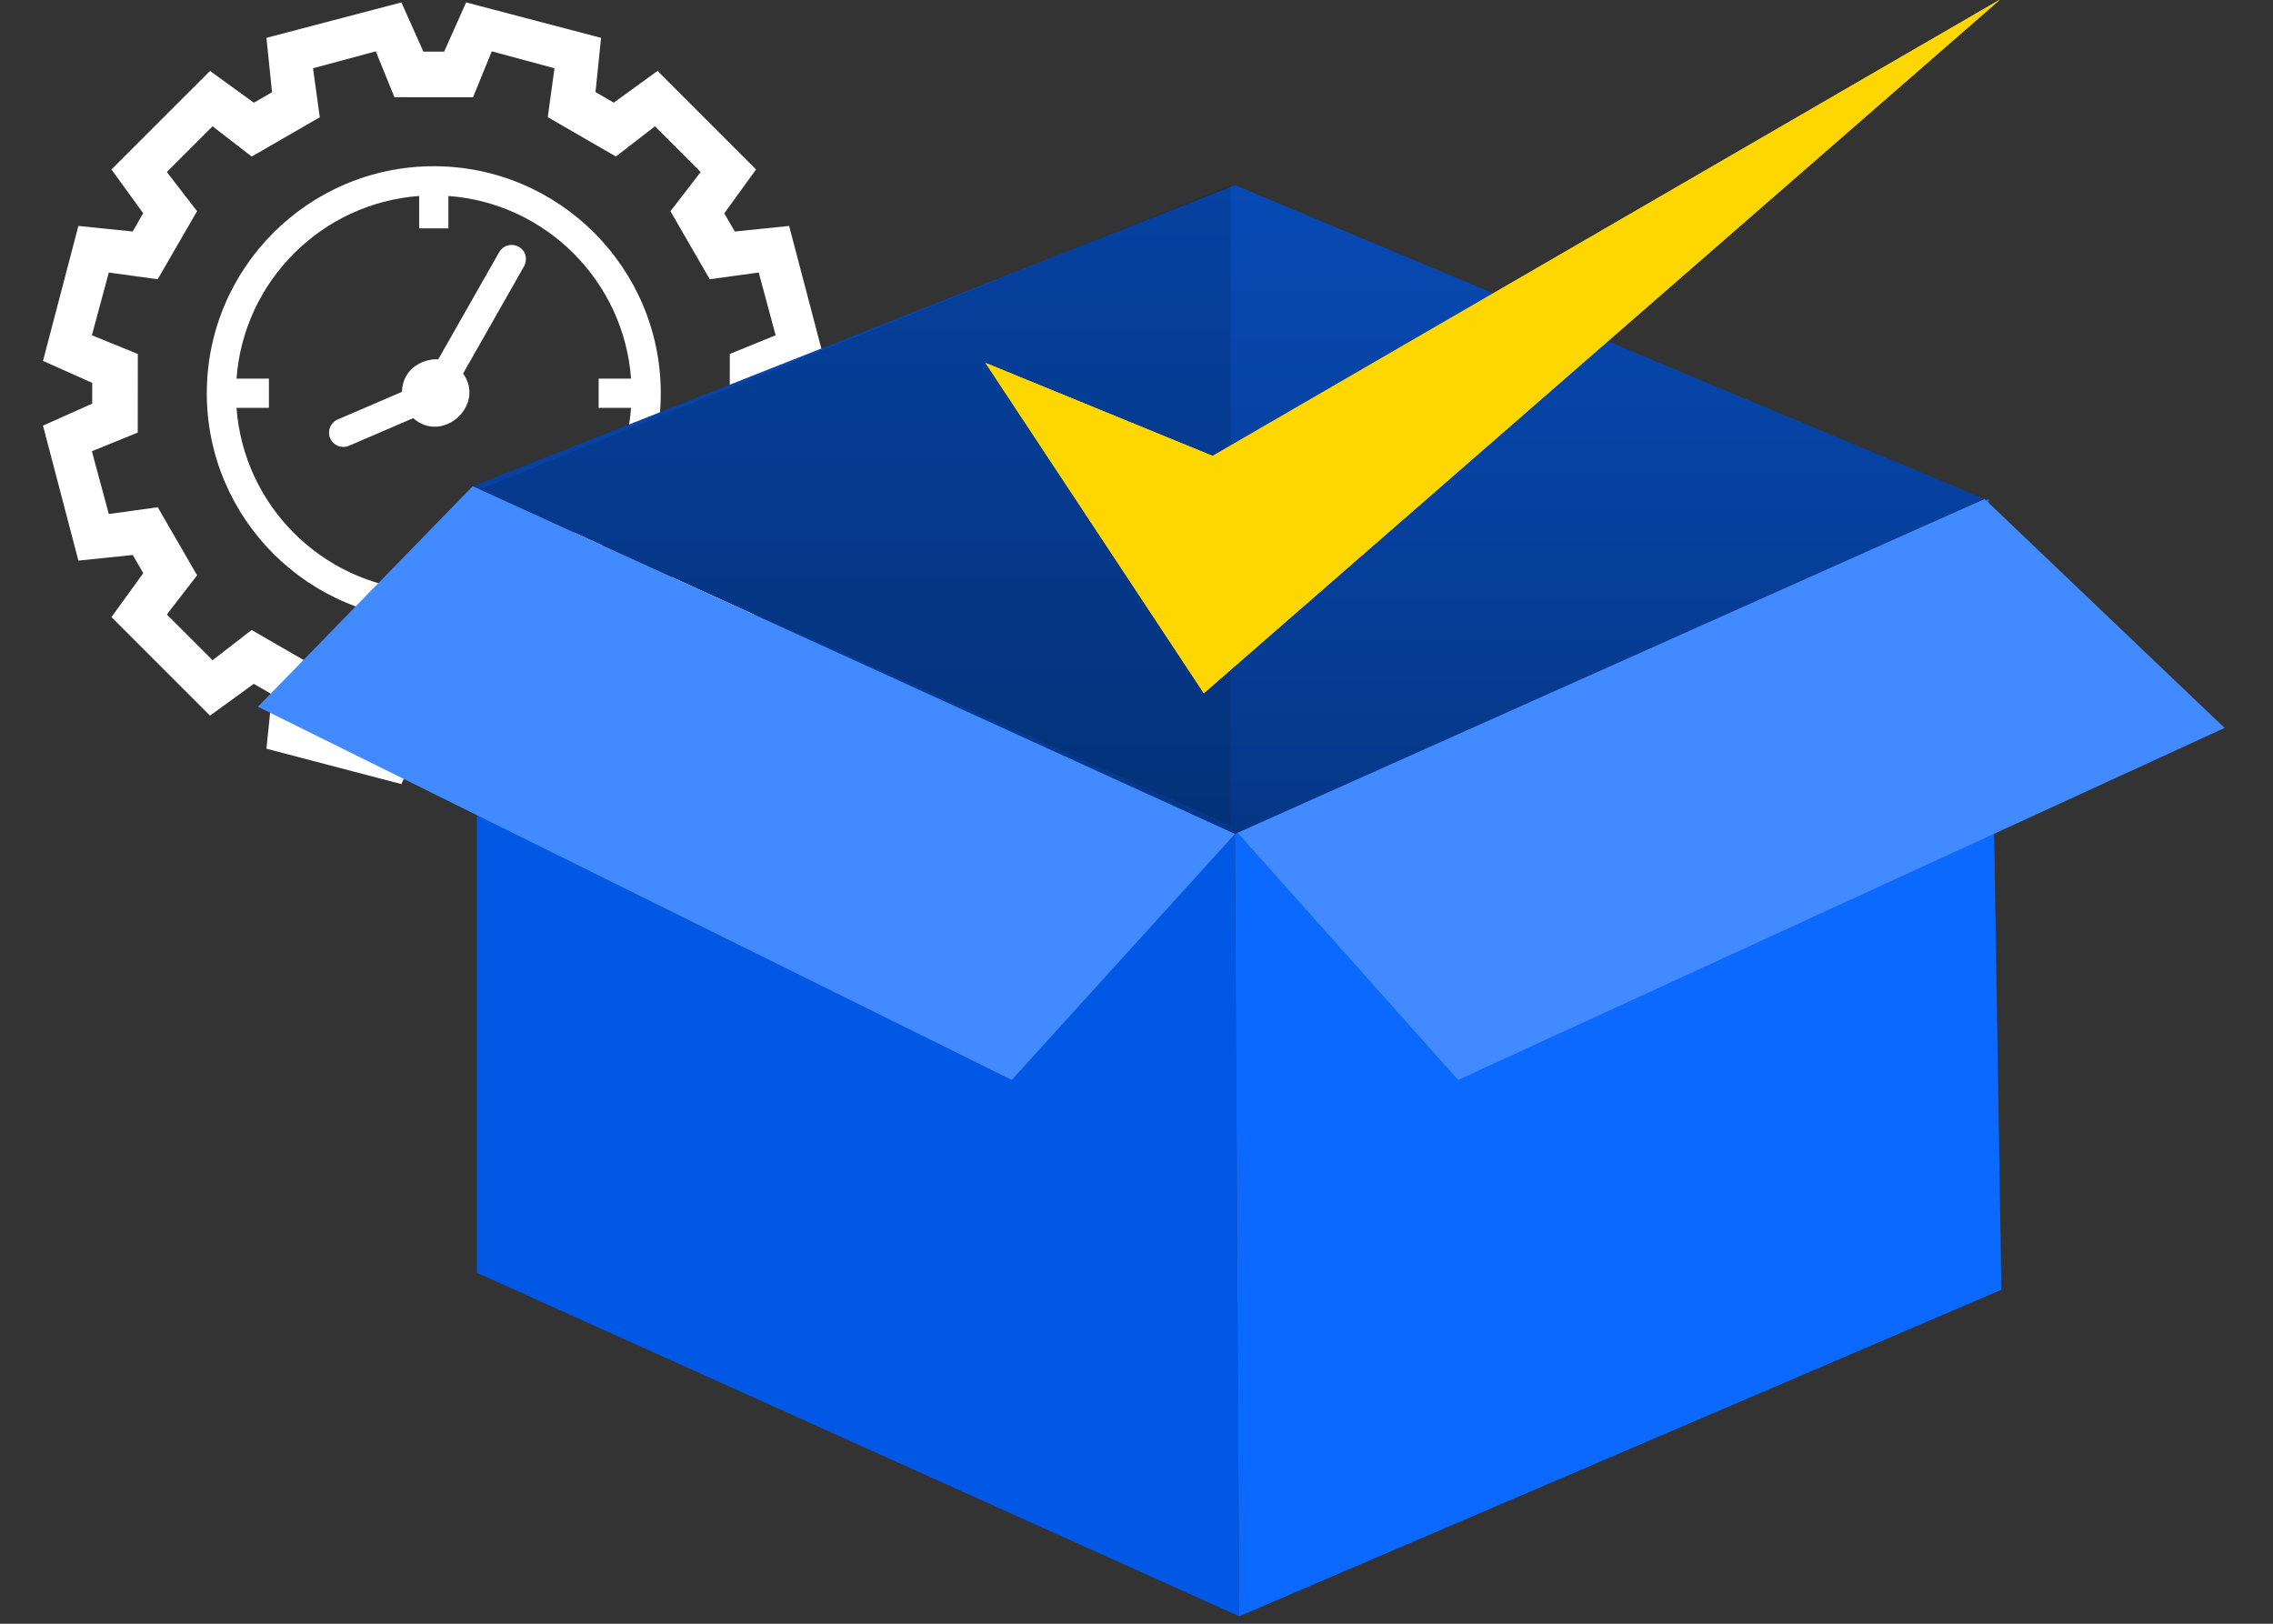 <svg width="98" height="70" viewBox="0 0 98 70" fill="none" xmlns="http://www.w3.org/2000/svg">
<rect x="0" y="0" width="98" height="70" fill="#333333" stroke="none"/>
<g clip-path="url(#clip0_550_1947)">
<path d="M33.429 16.506L35.552 15.559L34.023 9.74L31.681 9.981L31.227 9.197L32.597 7.306L28.349 3.058L26.462 4.425L25.675 3.969L25.915 1.632L20.097 0.104L19.149 2.227L18.254 2.226L17.306 0.104L11.487 1.631L11.729 3.975L10.946 4.428L9.055 3.058L4.806 7.306L6.174 9.194L5.719 9.98L3.38 9.74L1.854 15.559L3.976 16.506L3.975 17.401L1.854 18.348L3.38 24.168L5.724 23.926L6.177 24.709L4.806 26.602L9.055 30.851L10.942 29.481L11.728 29.936L11.487 32.277L17.306 33.802L18.254 31.679L19.149 31.68L20.096 33.802L25.915 32.277L25.674 29.932L26.459 29.479L28.349 30.851L32.596 26.602L31.23 24.714L31.686 23.927L34.023 24.168L35.552 18.349L33.428 17.401L33.429 16.506ZM33.442 19.453L32.712 22.159L30.606 21.867L28.908 24.805L30.21 26.49L28.239 28.462L26.552 27.157L23.616 28.853L23.907 30.965L21.202 31.693L20.396 29.717L17.009 29.713L16.201 31.693L13.496 30.965L13.786 28.856L10.85 27.159L9.164 28.462L7.193 26.491L8.498 24.802L6.802 21.867L4.691 22.159L3.962 19.453L5.939 18.649L5.942 15.26L3.962 14.454L4.691 11.749L6.799 12.038L8.496 9.103L7.193 7.416L9.164 5.445L10.854 6.749L13.787 5.055L13.496 2.942L16.202 2.214L17.007 4.19L20.395 4.193L21.202 2.214L23.907 2.943L23.617 5.05L26.553 6.747L28.239 5.445L30.21 7.416L28.906 9.105L30.601 12.038L32.712 11.748L33.442 14.454L31.466 15.258L31.462 18.647L33.442 19.453ZM18.703 7.166C13.306 7.166 8.916 11.557 8.916 16.953C8.916 22.35 13.306 26.74 18.703 26.74C24.099 26.74 28.489 22.35 28.489 16.953C28.489 11.557 24.099 7.166 18.703 7.166ZM27.208 17.582C26.9 21.785 23.534 25.15 19.332 25.458V24.062H18.073V25.458C13.871 25.15 10.505 21.785 10.197 17.582H11.594V16.324H10.197C10.505 12.122 13.871 8.756 18.073 8.448V9.844H19.332V8.448C23.534 8.756 26.9 12.122 27.208 16.324H25.811V17.582H27.208Z" fill="white"/>
<path d="M18.892 15.525L18.913 15.527L18.923 15.509L21.551 10.886C21.71 10.605 22.067 10.507 22.348 10.667C22.69 10.861 22.691 11.245 22.567 11.463C22.567 11.463 22.567 11.463 22.567 11.463L19.939 16.086L19.929 16.104L19.941 16.121C20.417 16.793 20.201 17.536 19.708 17.977C19.215 18.418 18.452 18.551 17.837 18.003L17.822 17.989L17.803 17.997L15.033 19.188L15.033 19.188C14.736 19.315 14.393 19.178 14.265 18.881L14.265 18.881C14.138 18.585 14.275 18.241 14.572 18.114L14.572 18.114L17.341 16.924L17.36 16.916L17.361 16.895C17.378 16.368 17.624 16.016 17.933 15.8C18.244 15.583 18.619 15.504 18.892 15.525Z" fill="white" stroke="white" stroke-width="0.065"/>
</g>
<path d="M20.562 54.87V21.327L53.244 35.587L53.426 69.678L20.562 54.87Z" fill="#0058E5"/>
<path d="M53.426 69.678L53.244 35.953L85.745 21.51L86.289 55.601L53.426 69.678Z" fill="#0B69FF"/>
<path d="M62.867 46.557L53.244 35.77L85.563 21.51L95.912 31.382L62.867 46.557Z" fill="#418AFF"/>
<path d="M85.563 21.51L53.244 7.981L20.381 20.961L53.244 35.953L85.563 21.51Z" fill="url(#paint0_linear_550_1947)"/>
<path d="M53.063 35.587V7.981L20.562 21.144L53.063 35.587Z" fill="black" fill-opacity="0.11"/>
<path d="M11.121 30.468L20.381 20.961L53.244 35.953L43.621 46.557L11.121 30.468Z" fill="#418AFF"/>
<path d="M72.9 9.521L52.222 27.533L46.591 19.013L51.689 21.099L52.401 21.391L53.065 21L72.9 9.513M86.197 0L52.283 19.654L42.488 15.644L51.902 29.885L86.2 0.008L86.197 0Z" fill="#FED700"/>
<path d="M86.197 0L52.283 19.654L42.488 15.644L51.902 29.885L86.2 0.008L86.197 0Z" fill="#FED700"/>
<defs>
<linearGradient id="paint0_linear_550_1947" x1="53.517" y1="7.981" x2="53.517" y2="69.678" gradientUnits="userSpaceOnUse">
<stop stop-color="#074AB5"/>
<stop offset="1" stop-color="#03204F"/>
</linearGradient>
<clipPath id="clip0_550_1947">
<rect width="33.698" height="33.698" fill="white" transform="translate(1.854 0.104)"/>
</clipPath>
</defs>
</svg>
